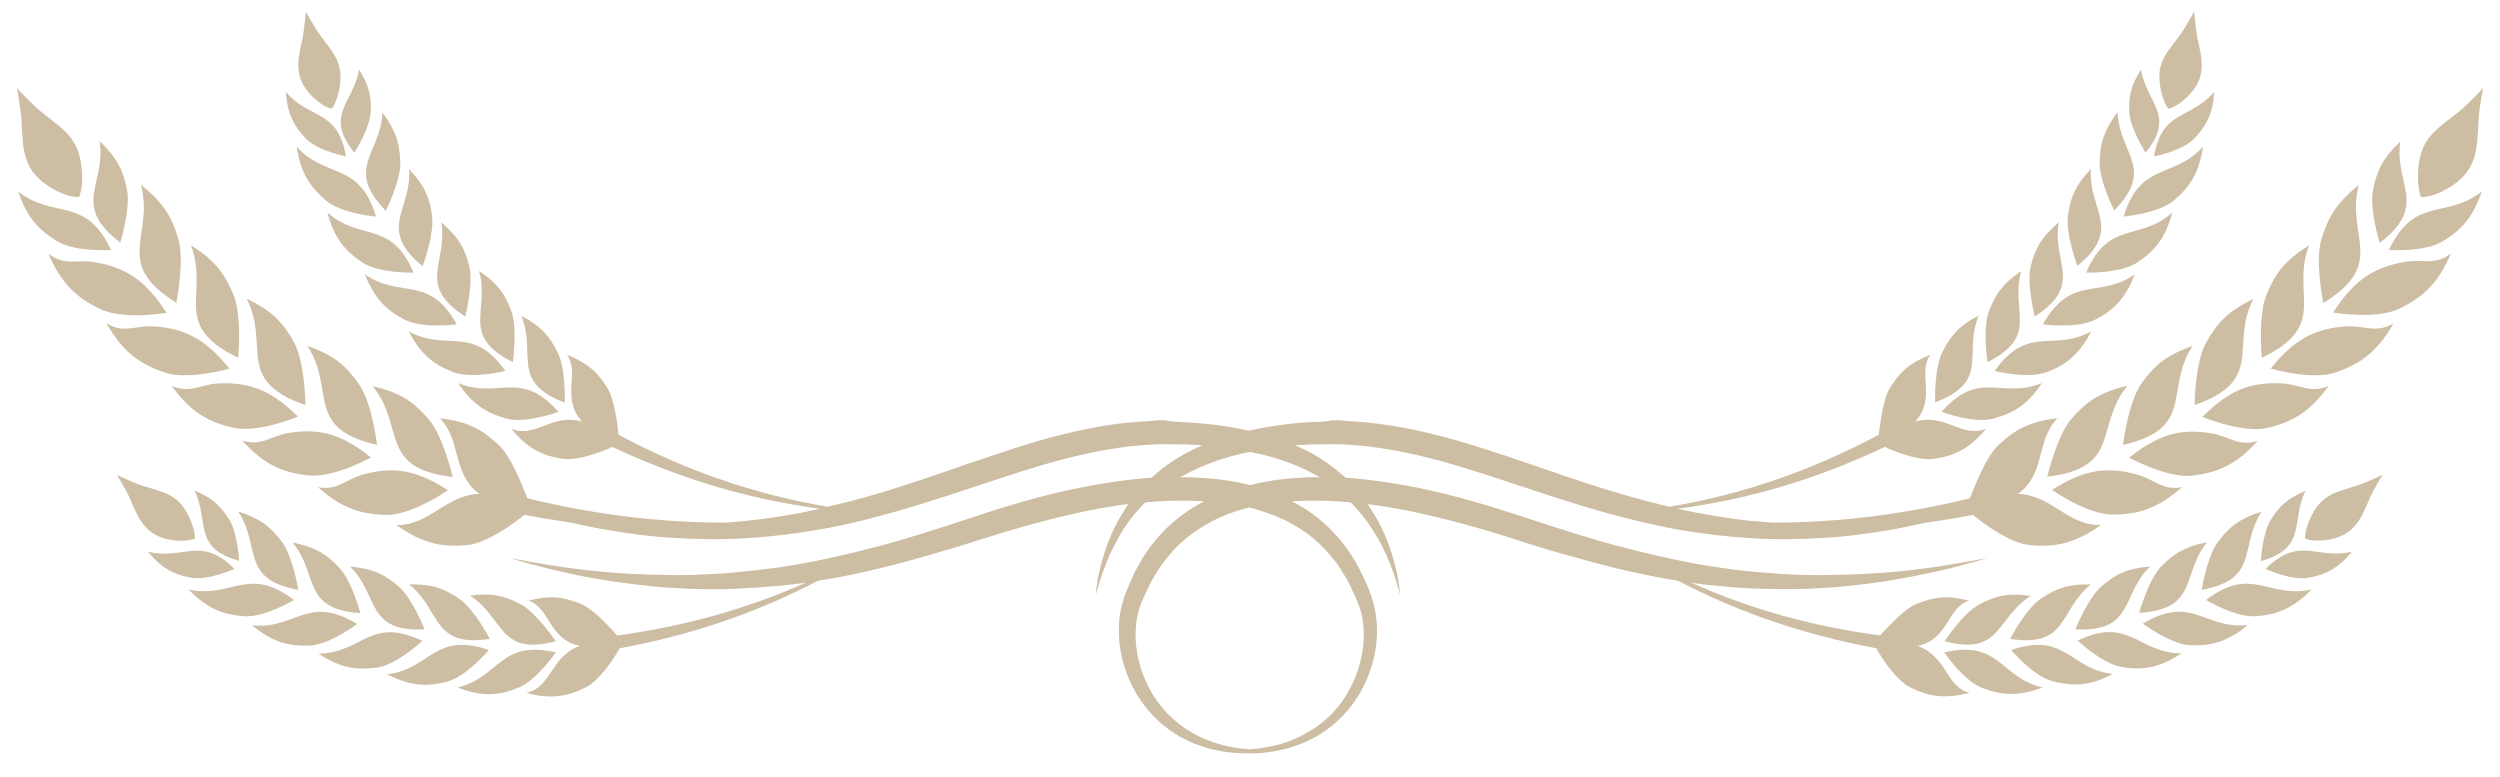 <?xml version="1.0" encoding="utf-8"?>
<!-- Generator: Adobe Illustrator 20.1.0, SVG Export Plug-In . SVG Version: 6.00 Build 0)  -->
<svg version="1.1" id="Objects" xmlns="http://www.w3.org/2000/svg" xmlns:xlink="http://www.w3.org/1999/xlink" x="0px" y="0px"
	 viewBox="0 0 740 230" style="enable-background:new 0 0 740 230;" xml:space="preserve">
<style type="text/css">
	.st0{fill:#CDBDA3;}
</style>
<g>
	<path class="st0" d="M694.7,96.6c-10.1,0.6-15.9,4.3-22.6,12.5c0,0,12.3,3.6,19.4,1.1c7.1-2.5,12.1-5.9,17-14.5
		C703.3,98.8,699.9,96.3,694.7,96.6z"/>
	<path class="st0" d="M689.3,114.2c-5.4,2.4-8.5-0.4-13.7-0.7c-10.1-0.6-16.2,2.5-23.7,9.9c0,0,11.8,4.9,19.1,3.3
		C678.3,125,683.6,122.1,689.3,114.2z"/>
	<path class="st0" d="M711.9,77.5c-10,1.7-15.5,6.1-21.3,15c0,0,12.6,2.2,19.5-1.1c6.9-3.3,11.5-7.3,15.4-16.4
		C720.8,78.7,717.2,76.6,711.9,77.5z"/>
	<path class="st0" d="M645.9,144.2c-5.8,1.1-8.2-2.3-13.2-3.7c-9.7-2.7-16.4-1.1-25.3,4.5c0,0,10.5,7.4,18,7.3
		C632.9,152.3,638.6,150.6,645.9,144.2z"/>
	<path class="st0" d="M707.1,74c0,0,10.6,0.7,16-2.6c5.4-3.3,8.8-6.9,11.5-14.7C723.8,65.1,714.8,57.8,707.1,74z"/>
	<path class="st0" d="M648.8,140.8c7.5-0.9,13-3.1,19.5-10.3c-5.7,1.8-8.4-1.3-13.5-2.2c-9.9-1.7-16.4,0.7-24.6,7.2
		C630.2,135.4,641.4,141.6,648.8,140.8z"/>
	<path class="st0" d="M629.7,114.2c-8.2,1.9-12.1,4.7-16.5,9.7c-4.4,5.1-7.2,17.2-7.2,17.2C628.1,138.5,619.9,126.3,629.7,114.2z"/>
	<path class="st0" d="M649.6,119.9c21.1-7.4,10.3-17.6,17.4-31.4c-7.6,3.6-10.8,7.2-14.1,13.1C649.7,107.5,649.6,119.9,649.6,119.9z
		"/>
	<path class="st0" d="M633.7,113.8c-3.8,5.5-5.3,17.9-5.3,17.9c21.7-5,12.1-16.3,20.6-29.3C641,105.2,637.5,108.3,633.7,113.8z"/>
	<path class="st0" d="M683.5,72.6c-7.2,4.5-10.1,8.4-12.6,14.6c-2.6,6.2-1.4,18.7-1.4,18.7C689.7,96.2,677.9,87.2,683.5,72.6z"/>
	<path class="st0" d="M710.5,41.9c-5.3,5-7,8.8-8.1,14.4c-1.1,5.6,2,15.6,2,15.6C719,60.7,708.6,54.8,710.5,41.9z"/>
	<path class="st0" d="M698.2,54.8c-6.7,5.3-9.1,9.6-11.1,16.1c-1.9,6.5,0.6,18.8,0.6,18.8C706.9,77.8,694.2,70,698.2,54.8z"/>
	<path class="st0" d="M724.5,55.8c8.6-5,8.7-11,9.1-19.7c0.2-4.2,1.4-10,1.4-10s-4.9,5.2-7.1,6.9c-6.7,5.4-11.4,7.6-12.1,17.2
		c-0.4,5.5,0.8,8.1,0.8,8.1S719.5,58.7,724.5,55.8z"/>
	<path class="st0" d="M634.3,184.6c0,0,8.2,6.2,14.2,6.4c6.1,0.2,10.8-1,16.9-6C652.4,186.4,648.9,175.8,634.3,184.6z"/>
	<path class="st0" d="M615,189.6c0,0,7.4,7.1,13.4,7.9c6,0.9,10.8,0.2,17.3-4.1C632.7,193.3,630.4,182.3,615,189.6z"/>
	<path class="st0" d="M653,177.6c0,0,8.8,5.3,14.9,4.8c6.1-0.5,10.7-2.2,16.3-7.9C671.4,177.3,666.6,167.2,653,177.6z"/>
	<path class="st0" d="M575.5,193.1c0,0,5.7,8.5,11.4,10.6c5.7,2.1,10.5,2.5,17.7-0.2C591.9,200.5,592.1,189.3,575.5,193.1z"/>
	<path class="st0" d="M670.6,168.4c0,0,7.8,3.6,12.8,2.6c5-0.9,8.6-2.7,12.8-7.7C685.6,165.8,680.7,158.4,670.6,168.4z"/>
	<path class="st0" d="M595.3,192.4c0,0,6.6,7.9,12.5,9.3c5.9,1.5,10.7,1.4,17.6-2.2C612.5,198,611.5,186.9,595.3,192.4z"/>
	<path class="st0" d="M585.9,178.9c-4.8,2.5-10.3,10.9-10.3,10.9c16.9,4.5,15.1-6.9,25.5-13.4C594.3,175.4,590.6,176.4,585.9,178.9z
		"/>
	<path class="st0" d="M636.4,167.7c-6.8,0.5-10.2,2.3-14.3,5.8c-4.1,3.5-7.8,12.8-7.8,12.8C631.9,187.1,627.6,176.4,636.4,167.7z"/>
	<path class="st0" d="M618.9,173c-6.8-0.2-10.3,1.2-14.8,4.2c-4.5,3-9.1,11.9-9.1,11.9C612.3,191.8,609.3,180.7,618.9,173z"/>
	<path class="st0" d="M653.3,160.5c-6.7,1.3-9.9,3.4-13.7,7.3c-3.7,3.9-6.4,13.6-6.4,13.6C650.9,180.3,645.5,170.1,653.3,160.5z"/>
	<path class="st0" d="M682.4,145.3c-5.4,2.3-7.8,4.6-10.2,8.5c-2.5,3.9-3,12.3-3,12.3C683,162.2,678,154.5,682.4,145.3z"/>
	<path class="st0" d="M669.5,151.4c-6.6,2.1-9.6,4.5-12.9,8.9c-3.3,4.3-4.9,14.3-4.9,14.3C669.1,171.4,662.6,161.8,669.5,151.4z"/>
	<path class="st0" d="M684,153.1c-1.9,4-1.7,6.3-1.7,6.3s2.1,1.1,6.6,0.4c7.9-1.3,9.7-5.7,12.5-12.2c1.3-3.1,3.9-7.1,3.9-7.1
		s-5.2,2.5-7.3,3.1C691.5,145.8,687.3,146.1,684,153.1z"/>
	<path class="st0" d="M567.6,191.2c9.3-2,8.7-11.3,15.2-13.4c-6.5-1.7-10.3-1.1-15.4,0.9c-3.6,1.4-8.4,6.7-10.9,9.4
		c-20-2.7-38.2-7.7-55.8-15.6c2.6,0.4,5.1,0.7,7.7,0.9c4.7,0.5,9.2,0.8,13.7,0.9c4.4,0.1,8.7,0.1,12.8,0c4.1-0.2,8-0.4,11.7-0.8
		c3.7-0.4,7.2-0.8,10.5-1.3c6.6-1,12.2-2.2,16.8-3.2c2.3-0.5,4.4-1,6.1-1.5c1.8-0.5,3.3-0.9,4.5-1.2c2.4-0.7,3.7-1.1,3.7-1.1
		s-1.3,0.2-3.8,0.7c-1.2,0.2-2.8,0.5-4.6,0.8c-1.8,0.3-3.9,0.6-6.2,1c-4.7,0.7-10.3,1.4-16.9,1.9c-3.3,0.2-6.7,0.4-10.4,0.5
		c-3.7,0.1-7.5,0.2-11.5,0.1c-4-0.1-8.2-0.3-12.5-0.7c-4.3-0.3-8.7-0.8-13.3-1.5c-4.5-0.6-9.2-1.5-13.9-2.5c-4.7-1-9.5-2.1-14.3-3.4
		c-0.3-0.1-0.6-0.2-0.8-0.2c-0.3-0.2-0.6-0.3-0.9-0.5c0.2,0.2,0.5,0.3,0.7,0.5c-9.3-2.5-18.9-5.6-28.6-8.8
		c-10.1-3.3-20.6-6.5-31.4-8.7c-7.1-1.4-14.3-2.5-21.5-3c-1.6-1.4-3.3-2.8-5.2-4.2c-2.9-2.1-6.2-3.9-9.8-5.4c2.9-0.2,5.9-0.3,9-0.3
		l1.5,0l0.7,0l0.8,0l1.6,0l1.5,0.1c2,0.1,4.1,0.3,6.2,0.5c4.2,0.5,8.4,1.2,12.6,2.1c8.5,1.8,16.9,4.4,25.4,7.2
		c8.5,2.8,17,5.7,25.6,8.3c8.5,2.6,17.1,4.8,25.5,6.5c8.4,1.6,16.6,2.6,24.5,3.1c7.8,0.5,15.2,0.3,22-0.1c6.8-0.4,13-1.3,18.4-2.2
		c4.3-0.7,8.2-1.6,11.5-2.3c4.6-0.6,9.2-1.4,13.9-2.3c3.6,3,11.2,8.4,16.6,8.9c7.5,0.8,13.4-0.3,21.3-5.9c-9.6,0.4-14.8-9-24.6-9.2
		c8.3-5.9,5.2-15.6,11.7-22.4c-8.3,1-12.5,3.3-17.4,7.9c-3.6,3.3-6.8,11.5-8.5,15.8c-19.7,4.8-39,7.2-58.5,7.2c-2-0.2-4-0.3-6.1-0.5
		c-7.1-0.7-14.5-2-22-3.6c21.3-2.8,41.3-8.8,61.4-18.3c3.4,1.6,10.4,4.2,14.7,3.5c6-0.9,10.4-3,15.3-8.9c-7.2,3-11.9-4.7-21-2.1
		c6.4-7,0.5-14.3,4.5-19.8c-6.3,2.5-9,5.1-11.9,9.7c-2.1,3.3-2.9,10.3-3.4,14c-20.1,10.7-40.2,17.6-61.9,21.3
		c-7.9-1.8-16-4.2-24.1-6.8c-8.4-2.7-16.8-5.8-25.4-8.6c-8.6-2.9-17.3-5.5-26.2-7.4c-4.4-0.9-8.9-1.6-13.4-2.1
		c-2.2-0.2-4.4-0.4-6.7-0.5l-1.7-0.2h-1.6h-0.8l-0.9,0.2l-1.6,0.2c-4.3,0.1-8.5,0.4-12.7,1c-3.3,0.4-6.4,1-9.5,1.7
		c-3.1-0.7-6.3-1.3-9.5-1.7c-4.1-0.5-8.4-0.8-12.7-1l-1.6-0.2l-0.9-0.2h-0.8h-1.6l-1.7,0.2c-2.3,0.1-4.4,0.3-6.7,0.5
		c-4.4,0.4-8.9,1.1-13.4,2.1c-8.9,1.8-17.6,4.5-26.2,7.4c-8.6,2.8-17,5.9-25.4,8.6c-8.1,2.7-16.2,5-24.1,6.8
		c-21.7-3.7-41.8-10.6-61.9-21.3c-0.4-3.7-1.3-10.7-3.4-14c-2.9-4.6-5.7-7.2-11.9-9.7c4,5.5-1.9,12.7,4.5,19.8
		c-9-2.6-13.8,5.1-21,2.1c5,6,9.3,8,15.3,8.9c4.3,0.7,11.3-2,14.7-3.5c20.2,9.5,40.1,15.4,61.4,18.3c-7.5,1.7-14.9,2.9-22,3.6
		c-2.1,0.2-4.1,0.4-6.1,0.5c-19.5,0-38.7-2.4-58.5-7.2c-1.7-4.3-4.9-12.5-8.5-15.8c-4.9-4.6-9.1-6.9-17.4-7.9
		c6.5,6.7,3.5,16.4,11.7,22.4c-9.8,0.2-14.9,9.5-24.6,9.2c7.9,5.6,13.8,6.7,21.3,5.9c5.4-0.6,13-5.9,16.6-8.9
		c4.7,0.9,9.3,1.6,13.9,2.3c3.3,0.8,7.2,1.6,11.5,2.3c5.4,0.9,11.6,1.8,18.4,2.2c6.8,0.4,14.2,0.6,22,0.1c7.8-0.5,16.1-1.5,24.5-3.1
		c8.4-1.6,16.9-3.9,25.5-6.5c8.5-2.6,17.1-5.5,25.6-8.3c8.5-2.8,17-5.4,25.4-7.2c4.2-0.9,8.4-1.6,12.6-2.1c2.1-0.2,4.2-0.4,6.2-0.5
		l1.5-0.1l1.6,0l0.8,0l0.7,0l1.5,0c3,0,6,0.1,9,0.3c-3.5,1.5-6.8,3.3-9.8,5.4c-1.9,1.3-3.6,2.7-5.2,4.2c-7.2,0.5-14.4,1.6-21.5,3
		c-10.8,2.2-21.3,5.3-31.4,8.7c-9.7,3.2-19.3,6.3-28.6,8.8c0.2-0.2,0.5-0.3,0.7-0.5c-0.3,0.2-0.6,0.3-0.9,0.5
		c-0.3,0.1-0.6,0.2-0.8,0.2c-4.8,1.3-9.6,2.4-14.3,3.4c-4.7,1-9.3,1.8-13.9,2.5c-4.5,0.6-9,1.1-13.3,1.5c-4.3,0.4-8.5,0.5-12.5,0.7
		c-4,0.1-7.9,0-11.5-0.1c-3.7-0.1-7.1-0.3-10.4-0.5c-6.5-0.5-12.2-1.2-16.9-1.9c-2.3-0.3-4.4-0.7-6.2-1c-1.8-0.3-3.3-0.5-4.6-0.8
		c-2.5-0.5-3.8-0.7-3.8-0.7s1.3,0.4,3.7,1.1c1.2,0.4,2.7,0.8,4.5,1.2c1.8,0.5,3.8,1,6.1,1.5c4.6,1.1,10.3,2.3,16.8,3.2
		c3.3,0.5,6.8,0.9,10.5,1.3c3.7,0.4,7.6,0.6,11.7,0.8c4.1,0.1,8.4,0.2,12.8,0c4.4-0.2,9-0.5,13.7-0.9c2.5-0.3,5.1-0.6,7.7-0.9
		c-17.7,7.8-35.9,12.9-55.8,15.6c-2.5-2.8-7.3-8-10.9-9.4c-5-2-8.8-2.6-15.4-0.9c6.5,2.1,5.9,11.4,15.2,13.4
		c-8.8,3.2-8.2,12.2-15.8,13.9c7.5,2,12.3,1,17.7-1.7c3.9-2,8.1-8.2,9.9-11.5c21.2-3.9,40.3-10.4,58.7-20c1-0.2,2.1-0.3,3.1-0.5
		c4.9-0.8,9.8-1.9,14.8-3.1c5-1.2,10-2.5,15-4c2.5-0.7,5-1.5,7.6-2.2c2.5-0.8,5.1-1.6,7.6-2.4c10.1-3.2,20.3-6.1,30.7-8.3
		c4.4-0.9,8.8-1.7,13.1-2.2c-0.4,0.6-0.8,1.1-1.1,1.7c-3.1,4.8-4.9,9.3-6.1,13.1c-1.2,3.8-1.8,6.9-2.1,9c-0.2,1-0.3,1.8-0.3,2.4
		c-0.1,0.5-0.1,0.8-0.1,0.8s0.3-1.1,0.9-3.1c0.6-2,1.6-4.9,3.1-8.5c0.8-1.8,1.8-3.7,2.9-5.7c1.1-2,2.5-4.1,4.2-6.2
		c1.1-1.4,2.3-2.7,3.6-4c4.4-0.4,8.7-0.6,13-0.5c1.5,0,2.9,0.1,4.4,0.2c-0.5,0.3-1,0.5-1.5,0.8c-4.7,2.6-8.9,6.1-12.3,10
		c-1.7,2-3.2,4-4.5,6.2c-1.3,2.2-2.5,4.3-3.4,6.6c-0.5,1.1-0.9,2.2-1.4,3.3c-0.4,1.1-0.8,2.2-1.1,3.4c-0.7,2.4-1,4.8-1,7.2
		c-0.1,4.7,0.7,9.1,2.2,13.1c2.9,8.1,8.3,14.2,14,17.9c2.9,1.9,5.8,3.2,8.6,4.1c2.8,0.9,5.4,1.4,7.8,1.7c2.1,0.2,3.9,0.3,5.6,0.3
		c1.7,0,3.5,0,5.6-0.3c2.4-0.3,5-0.8,7.8-1.7c2.8-0.9,5.7-2.2,8.6-4.1c5.7-3.7,11.1-9.8,14-17.9c1.4-4,2.3-8.5,2.2-13.1
		c-0.1-2.3-0.4-4.7-1-7.2c-0.3-1.2-0.7-2.2-1.1-3.4c-0.4-1.1-0.8-2.2-1.4-3.3c-1-2.2-2.1-4.4-3.4-6.6c-1.3-2.1-2.8-4.2-4.5-6.2
		c-3.4-3.9-7.5-7.4-12.3-10c-0.5-0.3-1-0.5-1.5-0.8c1.5-0.1,2.9-0.1,4.4-0.2c4.3-0.1,8.7,0.1,13,0.5c1.3,1.3,2.5,2.7,3.6,4
		c1.6,2.1,3,4.2,4.2,6.2c1.2,2,2.1,3.9,2.9,5.7c1.6,3.6,2.5,6.5,3.1,8.5c0.6,2,0.9,3.1,0.9,3.1s0-0.3-0.1-0.8
		c-0.1-0.5-0.2-1.3-0.3-2.4c-0.3-2.1-0.9-5.2-2.1-9c-1.2-3.8-3-8.4-6.1-13.1c-0.4-0.6-0.7-1.1-1.1-1.7c4.4,0.6,8.8,1.3,13.1,2.2
		c10.4,2.2,20.6,5,30.7,8.3c2.5,0.8,5.1,1.6,7.6,2.4c2.5,0.8,5.1,1.5,7.6,2.2c5,1.4,10.1,2.8,15,4c5,1.2,9.9,2.2,14.8,3.1
		c1,0.2,2.1,0.3,3.1,0.5c18.4,9.6,37.5,16,58.7,20c1.8,3.3,6,9.5,9.9,11.5c5.4,2.7,10.1,3.6,17.7,1.7
		C575.9,203.3,576.5,194.4,567.6,191.2z M381.4,154.5c4.2,2.2,7.9,5,11,8.3c1.5,1.7,3,3.4,4.2,5.3c1.2,1.9,2.4,3.8,3.3,5.8
		c0.5,1,0.9,2,1.4,3c0.4,1,0.8,2,1.2,3c0.6,1.9,1,3.9,1.1,5.9c0.3,4-0.3,8.1-1.4,11.7c-1.1,3.7-2.8,7-4.8,9.9c-2,2.9-4.4,5.3-7,7.2
		c-5.1,3.8-10.6,5.7-15.1,6.5c-2,0.4-3.8,0.6-5.4,0.7c-1.6-0.1-3.4-0.3-5.4-0.7c-4.6-0.8-10-2.7-15.1-6.5c-2.5-1.9-4.9-4.3-7-7.2
		c-2-2.9-3.7-6.2-4.8-9.9c-1.1-3.7-1.7-7.7-1.4-11.7c0.1-2,0.5-4.1,1.1-5.9c0.3-1,0.8-2,1.2-3c0.5-1,0.9-2,1.4-3
		c0.9-2,2.1-3.9,3.3-5.8c1.3-1.9,2.7-3.6,4.2-5.3c3.1-3.3,6.9-6.1,11-8.3c3.5-1.9,7.4-3.3,11.4-4.3
		C374,151.3,377.9,152.7,381.4,154.5z M387.1,141.3c-5.5,0.2-11,0.8-16.3,2.1c-0.3,0.1-0.5,0.1-0.8,0.2c-0.3-0.1-0.5-0.1-0.8-0.2
		c-5.3-1.3-10.8-1.9-16.3-2.1c-1.2,0-2.4,0-3.6,0c0,0,0,0,0,0c5.6-3.2,12.2-5.8,19.5-7.3c0.4-0.1,0.8-0.1,1.2-0.2
		c0.4,0.1,0.8,0.1,1.2,0.2c7.3,1.5,13.9,4,19.5,7.3c0,0,0,0,0,0C389.5,141.2,388.3,141.2,387.1,141.3z"/>
	<path class="st0" d="M617.5,80.7c0,0,10.3,0.3,15.3-3.1c5-3.4,8.2-7.1,10.2-14.7C633.3,71.6,624.2,65,617.5,80.7z"/>
	<path class="st0" d="M604.7,96c0,0,10.2,1.4,15.5-1.4c5.4-2.8,8.9-6.1,11.7-13.4C621.3,88.6,613.1,81.1,604.7,96z"/>
	<path class="st0" d="M628.6,64.1c0,0,10.3-0.9,14.9-4.8c4.7-4,7.4-8,8.6-15.9C643.4,53.1,633.6,47.7,628.6,64.1z"/>
	<path class="st0" d="M574.7,121.9c0,0,9.6,3.6,15.4,2c5.8-1.6,10-4,14.3-10.5C592.3,118.3,586,109.1,574.7,121.9z"/>
	<path class="st0" d="M637.6,46.3c0,0,8.4-1.6,11.9-5.3c3.5-3.6,5.5-7.2,5.9-13.8C648.3,35.5,639.9,32.4,637.6,46.3z"/>
	<path class="st0" d="M619,98.1c-11.4,6.2-18.7-2.2-28.6,11.7c0,0,9.9,2.5,15.6,0.3C611.6,107.9,615.4,105,619,98.1z"/>
	<path class="st0" d="M585.7,93.4c-6,3.1-8.4,6.1-10.8,10.9c-2.4,4.8-2.1,14.8-2.1,14.8C589.2,112.9,581,104.8,585.7,93.4z"/>
	<path class="st0" d="M609.4,65.8c-5.2,4.4-7,7.8-8.3,13c-1.3,5.2,1.2,14.9,1.2,14.9C617,84.1,607.3,77.9,609.4,65.8z"/>
	<path class="st0" d="M598.3,80.2c-5.6,3.8-7.7,7-9.6,12c-1.9,5.1-0.4,15-0.4,15C603.9,99.3,594.9,92.1,598.3,80.2z"/>
	<path class="st0" d="M618.9,50c-4.7,5-6.1,8.6-6.8,13.9c-0.7,5.4,2.8,14.8,2.8,14.8C628.5,67.6,618.1,62.4,618.9,50z"/>
	<path class="st0" d="M635.1,45.2c9-11.1,0.4-14.5-1.4-24.6c-3.1,5-3.7,8.3-3.4,12.9C630.6,38.1,635.1,45.2,635.1,45.2z"/>
	<path class="st0" d="M626.8,33.2c-4.1,5.5-5.2,9.3-5.3,14.7c-0.2,5.5,4.3,14.4,4.3,14.4C638.1,49.7,627.3,45.7,626.8,33.2z"/>
	<path class="st0" d="M641.8,32.2c0,0,2.3-0.3,5.6-3.5c5.7-5.6,4.6-10.3,3.1-17.2c-0.7-3.3-1-8.1-1-8.1s-2.8,5-4.1,6.8
		c-4.1,5.6-7.3,8.2-5.9,15.9C640.3,30.4,641.8,32.2,641.8,32.2z"/>
	<path class="st0" d="M48.5,110.2c7.1,2.5,19.4-1.1,19.4-1.1c-6.7-8.2-12.5-11.9-22.6-12.5c-5.3-0.3-8.6,2.2-13.8-0.9
		C36.4,104.3,41.4,107.7,48.5,110.2z"/>
	<path class="st0" d="M64.5,113.5c-5.2,0.3-8.3,3.1-13.7,0.7c5.7,7.9,11,10.8,18.3,12.4c7.3,1.7,19.1-3.3,19.1-3.3
		C80.7,116,74.5,113,64.5,113.5z"/>
	<path class="st0" d="M49.3,92.6c-5.8-8.9-11.2-13.3-21.3-15c-5.2-0.9-8.9,1.2-13.7-2.5c4,9.1,8.5,13.1,15.4,16.4
		C36.7,94.8,49.3,92.6,49.3,92.6z"/>
	<path class="st0" d="M107.3,140.5c-5,1.4-7.4,4.8-13.2,3.7c7.2,6.4,13,8.1,20.5,8.2c7.5,0,18-7.3,18-7.3
		C123.7,139.4,117,137.8,107.3,140.5z"/>
	<path class="st0" d="M32.9,74c-7.7-16.2-16.7-8.9-27.5-17.3c2.6,7.8,6.1,11.4,11.5,14.7C22.3,74.7,32.9,74,32.9,74z"/>
	<path class="st0" d="M71.7,130.4c6.5,7.2,12,9.5,19.5,10.3c7.5,0.9,18.6-5.3,18.6-5.3c-8.2-6.5-14.7-8.9-24.6-7.2
		C80,129.1,77.3,132.2,71.7,130.4z"/>
	<path class="st0" d="M126.8,124c-4.4-5.1-8.3-7.8-16.5-9.7c9.8,12,1.5,24.3,23.7,26.9C134,141.2,131.2,129,126.8,124z"/>
	<path class="st0" d="M90.4,119.9c0,0-0.1-12.5-3.3-18.4c-3.2-5.9-6.4-9.4-14.1-13.1C80.1,102.3,69.3,112.6,90.4,119.9z"/>
	<path class="st0" d="M91,102.4c8.5,13-1.1,24.3,20.6,29.3c0,0-1.4-12.4-5.3-17.9C102.5,108.3,99,105.2,91,102.4z"/>
	<path class="st0" d="M70.5,105.9c0,0,1.2-12.4-1.4-18.7c-2.6-6.2-5.4-10.1-12.6-14.6C62.1,87.2,50.3,96.2,70.5,105.9z"/>
	<path class="st0" d="M35.6,71.8c0,0,3.1-9.9,2-15.6c-1.1-5.6-2.8-9.4-8.1-14.4C31.4,54.8,21,60.7,35.6,71.8z"/>
	<path class="st0" d="M52.2,89.6c0,0,2.5-12.2,0.6-18.8c-1.9-6.5-4.3-10.7-11.1-16.1C45.8,70,33.1,77.8,52.2,89.6z"/>
	<path class="st0" d="M15.5,55.8c4.9,2.9,7.9,2.5,7.9,2.5s1.3-2.6,0.8-8.1c-0.8-9.6-5.5-11.8-12.1-17.2C9.9,31.3,5,26.1,5,26.1
		s1.2,5.9,1.4,10C6.8,44.9,6.9,50.8,15.5,55.8z"/>
	<path class="st0" d="M74.6,185.1c6.1,5,10.8,6.2,16.9,6c6.1-0.2,14.2-6.4,14.2-6.4C91.1,175.8,87.6,186.4,74.6,185.1z"/>
	<path class="st0" d="M94.3,193.5c6.5,4.3,11.3,4.9,17.3,4.1c6-0.9,13.4-7.9,13.4-7.9C109.6,182.3,107.3,193.3,94.3,193.5z"/>
	<path class="st0" d="M55.8,174.5c5.6,5.7,10.2,7.4,16.3,7.9c6.1,0.5,14.9-4.8,14.9-4.8C73.4,167.2,68.6,177.3,55.8,174.5z"/>
	<path class="st0" d="M164.5,193.1c-16.7-3.8-16.5,7.4-29.1,10.4c7.3,2.8,12.1,2.4,17.7,0.2C158.8,201.6,164.5,193.1,164.5,193.1z"
		/>
	<path class="st0" d="M69.4,168.4c-10-10-15-2.5-25.6-5.1c4.2,5.1,7.8,6.8,12.8,7.7C61.6,171.9,69.4,168.4,69.4,168.4z"/>
	<path class="st0" d="M144.7,192.4c-16.2-5.5-17.2,5.6-30.1,7.2c6.9,3.5,11.8,3.7,17.6,2.2C138.1,200.3,144.7,192.4,144.7,192.4z"/>
	<path class="st0" d="M164.5,189.8c0,0-5.6-8.3-10.3-10.9c-4.8-2.5-8.5-3.5-15.1-2.6C149.4,182.9,147.5,194.3,164.5,189.8z"/>
	<path class="st0" d="M117.9,173.5c-4.1-3.5-7.5-5.2-14.3-5.8c8.8,8.6,4.5,19.4,22.1,18.6C125.7,186.3,122,177,117.9,173.5z"/>
	<path class="st0" d="M135.9,177.2c-4.5-3-8-4.4-14.8-4.2c9.6,7.6,6.6,18.8,23.9,16.1C145,189.1,140.3,180.2,135.9,177.2z"/>
	<path class="st0" d="M106.7,181.5c0,0-2.6-9.7-6.4-13.6c-3.7-3.9-7-6-13.7-7.3C94.5,170.1,89.1,180.3,106.7,181.5z"/>
	<path class="st0" d="M70.8,166c0,0-0.5-8.4-3-12.3c-2.5-3.9-4.8-6.2-10.2-8.5C62,154.5,57,162.2,70.8,166z"/>
	<path class="st0" d="M88.3,174.6c0,0-1.6-9.9-4.9-14.3c-3.3-4.3-6.3-6.8-12.9-8.9C77.4,161.8,70.9,171.4,88.3,174.6z"/>
	<path class="st0" d="M57.7,159.4c0,0,0.2-2.3-1.7-6.3c-3.3-7-7.5-7.3-14.1-9.4c-2.1-0.7-7.3-3.1-7.3-3.1s2.6,4,3.9,7.1
		c2.8,6.4,4.6,10.9,12.5,12.2C55.6,160.5,57.7,159.4,57.7,159.4z"/>
	<path class="st0" d="M96.9,62.9c2,7.6,5.2,11.3,10.2,14.7c5,3.4,15.3,3.1,15.3,3.1C115.8,65,106.7,71.6,96.9,62.9z"/>
	<path class="st0" d="M119.7,94.6c5.4,2.8,15.5,1.4,15.5,1.4c-8.3-14.9-16.6-7.4-27.2-14.8C110.9,88.5,114.4,91.8,119.7,94.6z"/>
	<path class="st0" d="M87.8,43.4c1.2,7.9,4,11.9,8.6,15.9c4.7,4,14.9,4.8,14.9,4.8C106.4,47.7,96.6,53.1,87.8,43.4z"/>
	<path class="st0" d="M149.9,123.9c5.8,1.6,15.4-2,15.4-2c-11.3-12.8-17.7-3.6-29.7-8.5C139.9,119.8,144.1,122.3,149.9,123.9z"/>
	<path class="st0" d="M102.4,46.3c-2.3-14-10.7-10.8-17.8-19.1c0.5,6.6,2.4,10.1,5.9,13.8C94.1,44.7,102.4,46.3,102.4,46.3z"/>
	<path class="st0" d="M149.6,109.8c-9.9-13.9-17.2-5.5-28.6-11.7c3.6,6.9,7.4,9.8,13,12C139.7,112.3,149.6,109.8,149.6,109.8z"/>
	<path class="st0" d="M167.2,119.2c0,0,0.3-10-2.1-14.8c-2.4-4.8-4.8-7.8-10.8-10.9C159,104.8,150.8,112.9,167.2,119.2z"/>
	<path class="st0" d="M137.7,93.7c0,0,2.5-9.7,1.2-14.9c-1.3-5.2-3.1-8.6-8.3-13C132.7,77.9,123,84.1,137.7,93.7z"/>
	<path class="st0" d="M151.8,107.2c0,0,1.4-9.9-0.4-15c-1.9-5.1-4-8.3-9.6-12C145.1,92.1,136.1,99.3,151.8,107.2z"/>
	<path class="st0" d="M125.1,78.8c0,0,3.5-9.4,2.8-14.8c-0.7-5.4-2.1-9-6.8-13.9C121.9,62.4,111.5,67.6,125.1,78.8z"/>
	<path class="st0" d="M109.7,33.5c0.3-4.6-0.3-7.9-3.4-12.9c-1.8,10.1-10.4,13.4-1.4,24.6C104.9,45.2,109.4,38.1,109.7,33.5z"/>
	<path class="st0" d="M114.2,62.4c0,0,4.5-9,4.3-14.4c-0.2-5.5-1.2-9.2-5.3-14.7C112.7,45.7,101.9,49.7,114.2,62.4z"/>
	<path class="st0" d="M98.2,32.2c0,0,1.5-1.8,2.3-6.1c1.3-7.6-1.8-10.3-5.9-15.9c-1.3-1.8-4.1-6.8-4.1-6.8s-0.3,4.8-1,8.1
		c-1.5,6.9-2.6,11.5,3.1,17.2C95.9,31.9,98.2,32.2,98.2,32.2z"/>
</g>
</svg>
